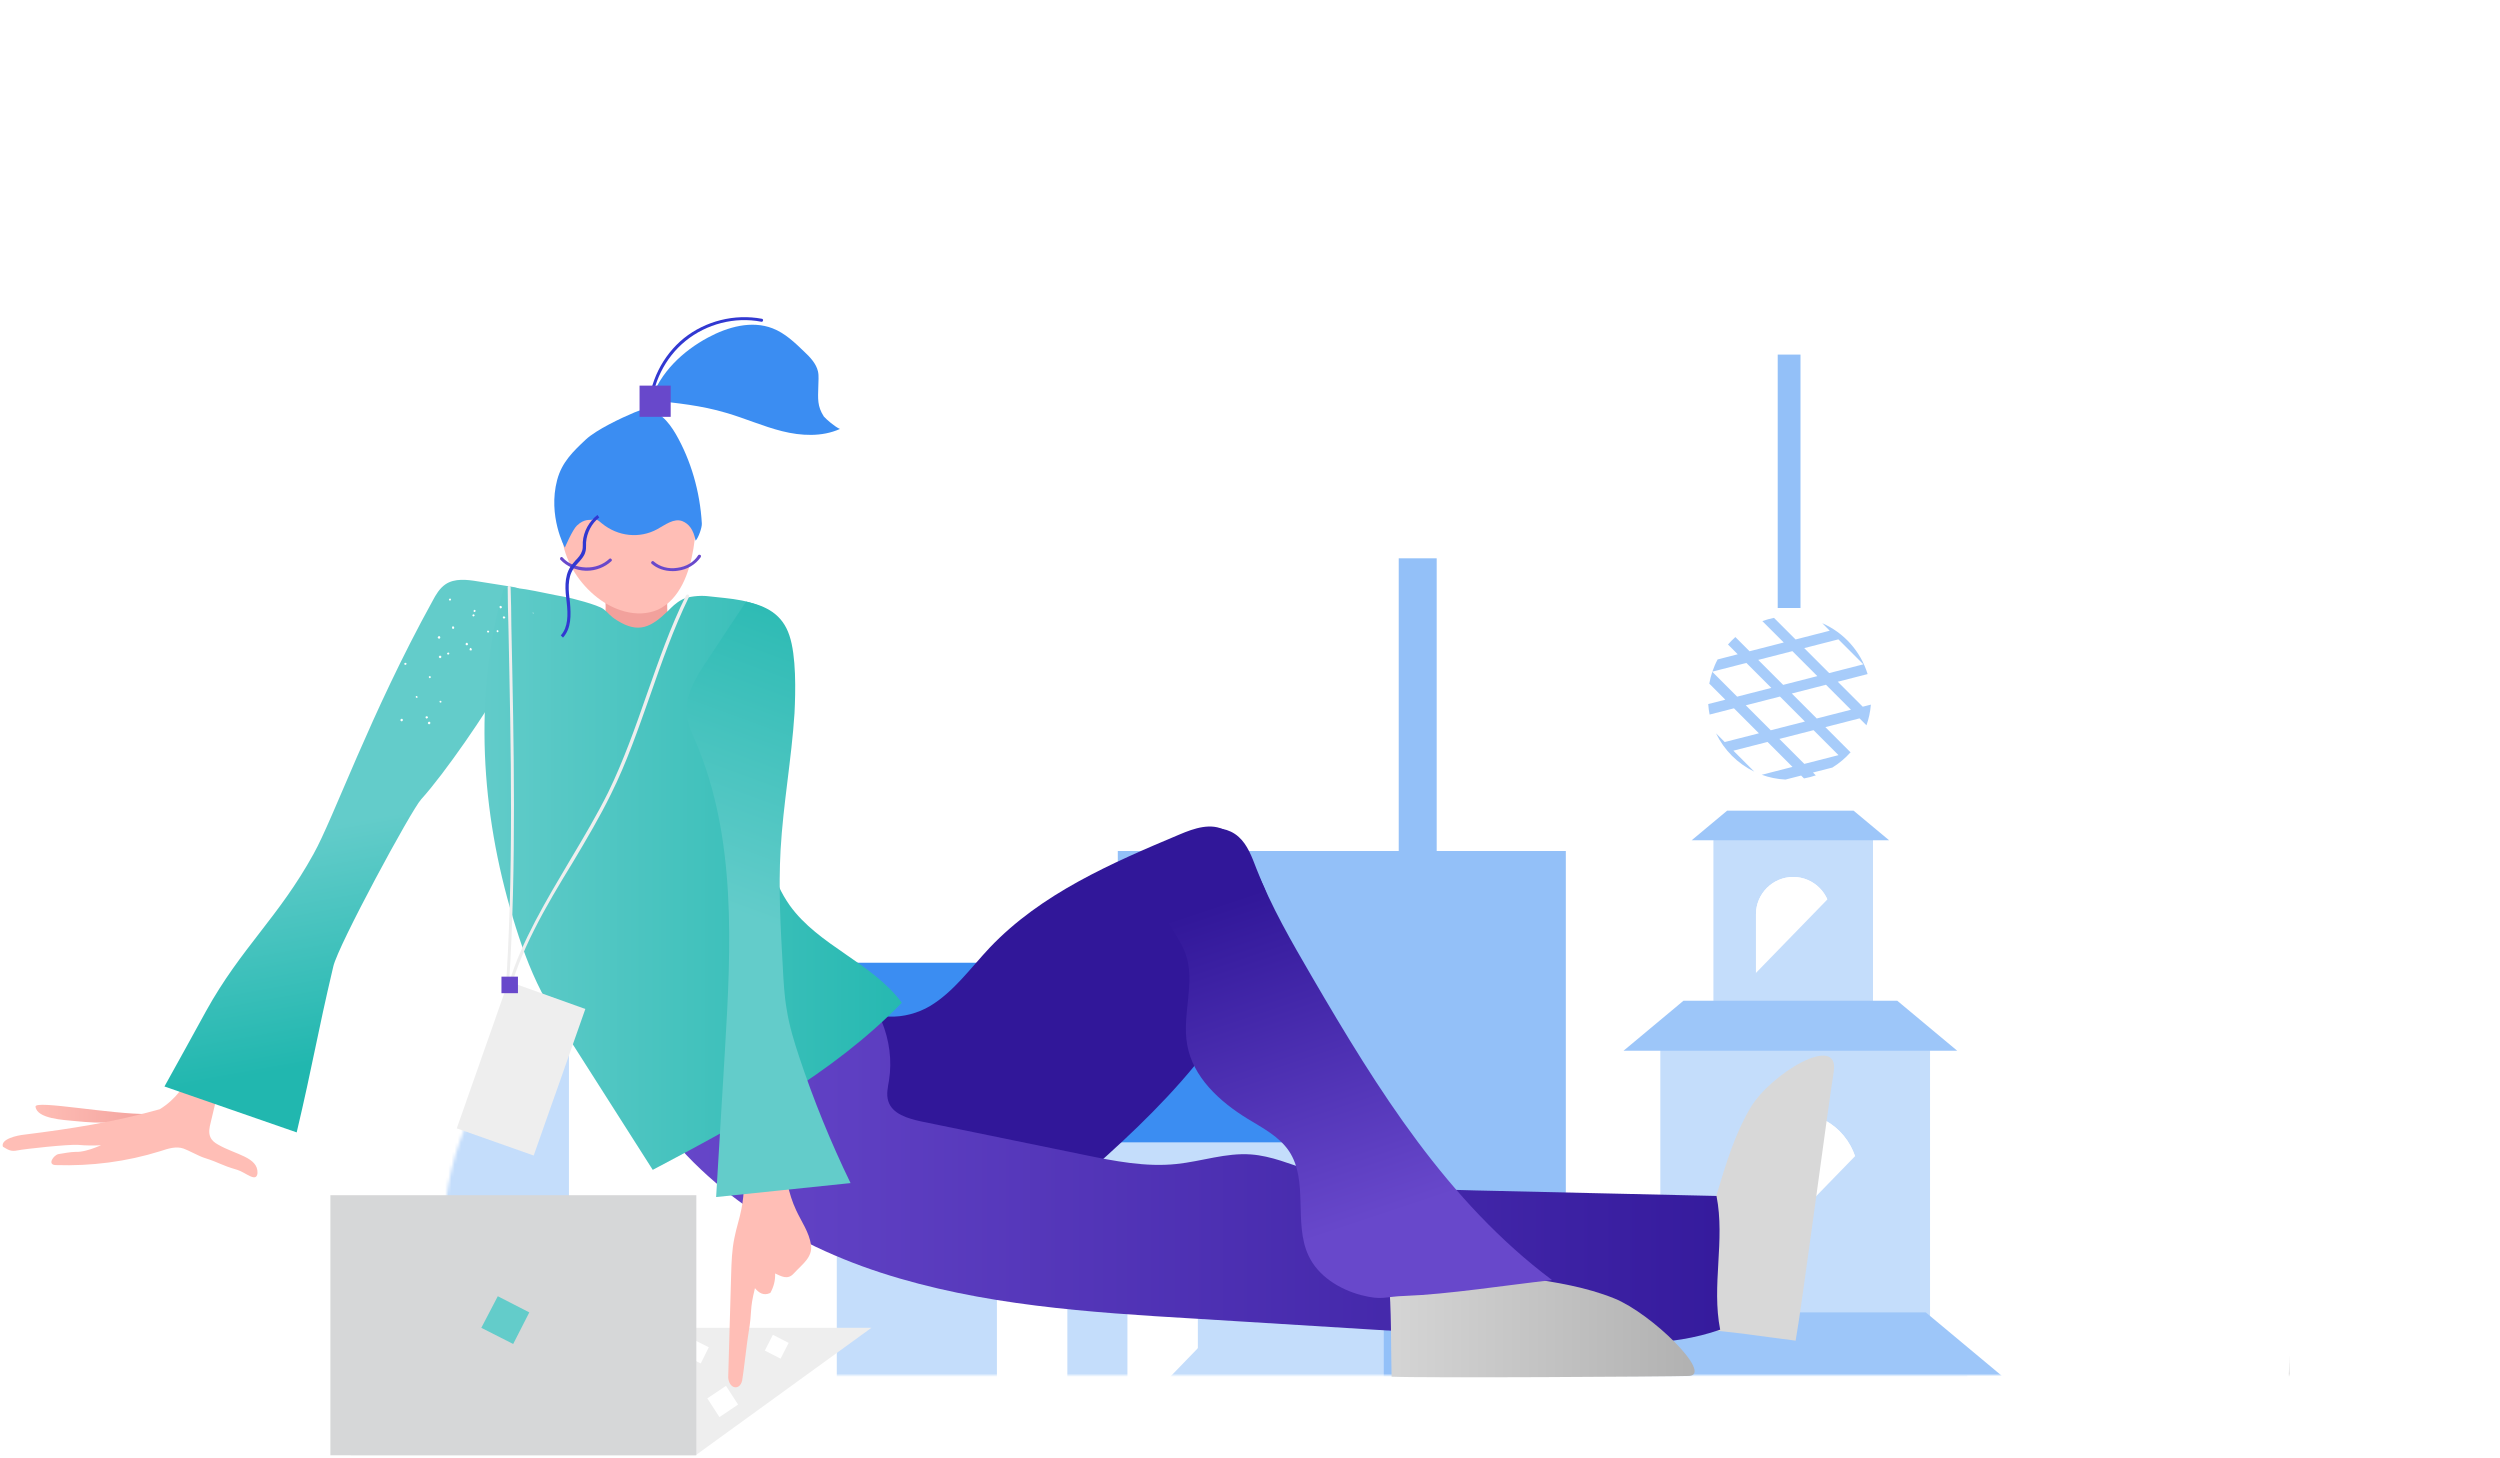 <svg width="789px" height="460px" viewBox="0 0 789 460" version="1.1" xmlns="http://www.w3.org/2000/svg" xmlns:xlink="http://www.w3.org/1999/xlink"><title>Get in touch</title><desc>Created with Sketch.</desc><defs><rect id="path-1__true" x="0" y="0" width="862" height="434"></rect><path d="M468.221,79.084 C329.265,-58.346 210.905,4.156 190.309,108.858 C169.714,213.56 -21.606,234.465 2.016,358.134 C25.638,481.803 282.946,408.374 282.946,520.449 C282.946,632.524 580.447,628.659 580.447,481.803 C580.447,334.946 607.177,216.515 468.221,79.084 Z" id="path-3__true"></path><filter x="-25.4%" y="-20.9%" width="150.8%" height="149.4%" filterUnits="objectBoundingBox" id="filter-5__true"><feOffset dx="0" dy="23" in="SourceAlpha" result="shadowOffsetOuter1"></feOffset><feGaussianBlur stdDeviation="45.5" in="shadowOffsetOuter1" result="shadowBlurOuter1"></feGaussianBlur><feColorMatrix values="0 0 0 0 0   0 0 0 0 0   0 0 0 0 0  0 0 0 0.1 0" type="matrix" in="shadowBlurOuter1"></feColorMatrix></filter><polygon id="path-6__true" points="0 464.324 1616.766 464.324 1616.766 0.474 0 0.474"></polygon><linearGradient x1="0.121%" y1="49.149%" x2="108.068%" y2="49.149%" id="linearGradient-8__true"><stop stop-color="#FFBEB6" offset="0%"></stop><stop stop-color="#F2A19C" offset="100%"></stop></linearGradient><linearGradient x1="-0.011%" y1="49.893%" x2="107.883%" y2="49.893%" id="linearGradient-9__true"><stop stop-color="#6848CB" offset="0%"></stop><stop stop-color="#311799" offset="100%"></stop></linearGradient><linearGradient x1="49.649%" y1="44.226%" x2="54.522%" y2="86.191%" id="linearGradient-10__true"><stop stop-color="#63CCCA" offset="0%"></stop><stop stop-color="#21B7AF" offset="100%"></stop></linearGradient><linearGradient x1="-0.003%" y1="49.952%" x2="107.849%" y2="49.952%" id="linearGradient-11__true"><stop stop-color="#63CCCA" offset="0%"></stop><stop stop-color="#21B7AF" offset="100%"></stop></linearGradient><linearGradient x1="99.739%" y1="49.797%" x2="-8.107%" y2="49.797%" id="linearGradient-12__true"><stop stop-color="#AFAFAF" offset="0%"></stop><stop stop-color="#D8D8D8" offset="100%"></stop></linearGradient><linearGradient x1="55.565%" y1="82.943%" x2="35.994%" y2="11.865%" id="linearGradient-13__true"><stop stop-color="#6848CB" offset="0%"></stop><stop stop-color="#311799" offset="100%"></stop></linearGradient><linearGradient x1="50.297%" y1="54.134%" x2="56.944%" y2="-10.95%" id="linearGradient-14__true"><stop stop-color="#63CCCA" offset="0%"></stop><stop stop-color="#21B7AF" offset="100%"></stop></linearGradient></defs><g id="Page-1__true" stroke="none" stroke-width="1" fill="none" fill-rule="evenodd"><g id="24_IdeaJudge_Desktop_Contact_1__true" transform="translate(-491, -95)"><g id="Image__true" transform="translate(418, 95)"><mask id="mask-2__true" fill="white"><use xlink:href="#path-1__true"></use></mask><g id="Rectangle__true"></g><g id="Shape__true" mask="url(#mask-2__true)"><g transform="translate(213, 53)"><mask id="mask-4__true" fill="white"><use xlink:href="#path-3__true"></use></mask><g id="bgicon__true" stroke="none" fill="none"><use fill="black" fill-opacity="1" filter="url(#filter-5__true)" xlink:href="#path-3__true"></use><use fill="#FFFFFF" fill-rule="evenodd" xlink:href="#path-3__true"></use></g><g id="Color/Blue__true" stroke="none" stroke-width="1" fill="none" fill-rule="evenodd" mask="url(#mask-4__true)"><rect id="Rectangle__true" fill="#FFFFFF" x="0" y="0" width="586.703" height="602.885"></rect></g><g id="Buildings__true" stroke="none" stroke-width="1" fill="none" fill-rule="evenodd" mask="url(#mask-4__true)"><g transform="translate(-133, 26)" id="Group-87__true"><g><mask id="mask-7__true" fill="white"><use xlink:href="#path-6__true"></use></mask><g id="Clip-14__true"></g><polygon id="Fill-13__true" fill="#FFFFFF" mask="url(#mask-7__true)" points="84.523 464.252 257.077 464.252 257.077 225.55 84.523 225.55"></polygon><polygon id="Fill-15__true" fill="#93C0F8" mask="url(#mask-7__true)" points="434.439 212.359 446.42 212.359 446.42 97.203 434.439 97.203"></polygon><path d="M584.125,185.433 L533.75,185.433 L533.75,237.138 L547.184,237.138 L547.184,209.537 C547.184,203.067 552.471,197.775 558.935,197.775 C565.399,197.775 570.691,203.067 570.691,209.537 L570.691,237.138 L584.12,237.138 L584.12,185.433 L584.125,185.433 Z" id="Fill-16__true" fill="#C4DDFB" mask="url(#mask-7__true)"></path><path d="M558.938,197.773 C552.475,197.773 547.182,203.065 547.182,209.54 L547.182,237.136 L570.695,237.136 L570.695,209.546 C570.69,203.065 565.407,197.773 558.938,197.773" id="Fill-17__true" fill="#FFFFFF" mask="url(#mask-7__true)"></path><polygon id="Fill-18__true" fill="#9DC6F9" mask="url(#mask-7__true)" points="578.007 176.855 538.075 176.855 526.881 186.192 589.201 186.192"></polygon><path d="M602.117,251.329 L516.995,251.329 L516.995,338.701 L539.69,338.701 L539.69,292.064 C539.69,281.136 548.634,272.183 559.556,272.183 C570.479,272.183 579.418,281.131 579.418,292.064 L579.418,338.701 L602.117,338.701 L602.117,251.329 Z" id="Fill-19__true" fill="#C4DDFB" mask="url(#mask-7__true)"></path><path d="M559.558,272.182 C548.635,272.182 539.691,281.13 539.691,292.068 L539.691,338.695 L579.424,338.695 L579.424,292.068 C579.419,281.13 570.48,272.182 559.558,272.182" id="Fill-20__true" fill="#FFFFFF" mask="url(#mask-7__true)"></path><polygon id="Fill-21__true" fill="#93C0F8" mask="url(#mask-7__true)" points="345.778 464.252 487.175 464.252 487.175 189.571 345.778 189.571"></polygon><path d="M554.571,154.203 L565.356,151.439 L573.231,159.322 L562.446,162.086 L554.571,154.203 Z M543.971,143.597 L554.756,140.833 L562.631,148.716 L551.846,151.475 L543.971,143.597 Z M547.893,129.265 L558.678,126.501 L566.553,134.384 L555.768,137.148 L547.893,129.265 Z M573.2,122.779 L581.075,130.662 L570.291,133.426 L562.416,125.544 L573.2,122.779 Z M577.153,144.99 L566.369,147.754 L558.494,139.871 L569.278,137.107 L577.153,144.99 Z M571.298,163.243 C573.477,161.892 575.44,160.238 577.117,158.324 L576.959,158.365 L569.089,150.482 L579.874,147.718 L582.057,149.904 C582.788,147.836 583.269,145.65 583.448,143.377 L580.881,144.038 L573.001,136.155 L582.42,133.739 C580.206,126.526 574.924,120.665 568.097,117.681 L570.465,120.051 L559.685,122.815 L552.869,115.997 C551.606,116.243 550.388,116.591 549.197,117.016 L555.952,123.772 L545.162,126.537 L540.683,122.053 C539.86,122.785 539.077,123.573 538.351,124.407 L541.429,127.489 L535.078,129.122 C534.419,130.345 533.877,131.635 533.421,132.971 L544.155,130.217 L552.03,138.1 L541.245,140.864 L533.406,133.017 C532.997,134.225 532.675,135.469 532.45,136.748 L537.512,141.821 L532.118,143.198 C532.199,144.324 532.332,145.435 532.552,146.515 L540.238,144.544 L548.108,152.427 L537.323,155.186 L534.577,152.437 C537.114,157.72 541.383,161.994 546.661,164.533 L540.049,157.914 L550.838,155.155 L558.708,163.033 L549.008,165.521 C551.365,166.381 553.876,166.898 556.499,167.031 L561.439,165.767 L562.344,166.673 C563.623,166.442 564.865,166.12 566.072,165.71 L565.167,164.809 L571.298,163.243 Z" id="Fill-22__true" fill="#A7CCFA" mask="url(#mask-7__true)"></path><polygon id="Fill-23__true" fill="#C4DDFB" mask="url(#mask-7__true)" points="0 464.252 172.559 464.252 172.559 79.211 0 79.211"></polygon><polygon id="Fill-24__true" fill="#C4DDFB" mask="url(#mask-7__true)" points="257.088 464.257 429.642 464.257 429.642 280.73 257.088 280.73"></polygon><polygon id="Fill-25__true" fill="#3B8DF2" mask="url(#mask-7__true)" points="356.316 224.836 183.757 224.836 257.086 281.521 429.64 281.521"></polygon><polygon id="Fill-26__true" fill="#3B8DF2" mask="url(#mask-7__true)" points="762.145 361.585 589.586 361.585 662.915 398.67 835.475 398.67"></polygon><polygon id="Fill-27__true" fill="#FFFFFF" mask="url(#mask-7__true)" points="307.626 430.11 329.855 430.11 329.855 308.008 307.626 308.008"></polygon><polygon id="Fill-28__true" fill="#FFFFFF" mask="url(#mask-7__true)" points="348.816 430.11 371.045 430.11 371.045 308.008 348.816 308.008"></polygon><polygon id="Fill-29__true" fill="#FFFFFF" mask="url(#mask-7__true)" points="390.011 430.11 412.24 430.11 412.24 308.008 390.011 308.008"></polygon><polygon id="Fill-36__true" fill="#FFFFFF" mask="url(#mask-7__true)" points="0 130.475 93.472 130.475 93.472 113.68 0 113.68"></polygon><polygon id="Fill-37__true" fill="#FFFFFF" mask="url(#mask-7__true)" points="0 161.658 93.472 161.658 93.472 144.864 0 144.864"></polygon><polygon id="Fill-38__true" fill="#FFFFFF" mask="url(#mask-7__true)" points="0 192.852 93.472 192.852 93.472 176.057 0 176.057"></polygon><polygon id="Fill-39__true" fill="#FFFFFF" mask="url(#mask-7__true)" points="0 224.04 93.472 224.04 93.472 207.246 0 207.246"></polygon><polygon id="Fill-40__true" fill="#FFFFFF" mask="url(#mask-7__true)" points="0 255.229 93.472 255.229 93.472 238.434 0 238.434"></polygon><polygon id="Fill-41__true" fill="#FFFFFF" mask="url(#mask-7__true)" points="0 286.412 93.472 286.412 93.472 269.623 0 269.623"></polygon><polygon id="Fill-42__true" fill="#FFFFFF" mask="url(#mask-7__true)" points="0 317.606 93.472 317.606 93.472 300.811 0 300.811"></polygon><polygon id="Fill-43__true" fill="#FFFFFF" mask="url(#mask-7__true)" points="0 348.789 93.472 348.789 93.472 332 0 332"></polygon><polygon id="Fill-44__true" fill="#FFFFFF" mask="url(#mask-7__true)" points="0 379.977 93.472 379.977 93.472 363.188 0 363.188"></polygon><polygon id="Fill-46__true" fill="#C4DDFB" mask="url(#mask-7__true)" points="33.553 92.087 98.266 437.565 150.993 437.565 150.993 94.487"></polygon><path d="M613.885,353.567 L506.039,353.567 L506.039,464.254 L534.792,464.254 L534.792,405.174 C534.792,391.317 546.119,379.985 559.962,379.985 C573.799,379.985 585.121,391.323 585.121,405.174 L585.121,464.254 L613.885,464.254 C613.885,464.254 613.885,353.567 613.885,353.567" id="Fill-47__true" fill="#C4DDFB" mask="url(#mask-7__true)"></path><path d="M559.962,379.985 C546.12,379.985 534.798,391.323 534.798,405.174 L534.798,464.255 L585.126,464.255 L585.126,405.174 C585.126,391.318 573.805,379.985 559.962,379.985" id="Fill-48__true" fill="#FFFFFF" mask="url(#mask-7__true)"></path><polygon id="Fill-50__true" fill="#C4DDFB" mask="url(#mask-7__true)" points="429.642 285.928 257.088 464.255 429.642 464.255"></polygon><polygon id="Fill-51__true" fill="#C4DDFB" mask="url(#mask-7__true)" points="611.798 360.7 511.141 464.252 611.798 464.252"></polygon><polygon id="Fill-52__true" fill="#C4DDFB" mask="url(#mask-7__true)" points="599.016 264.734 529.45 336.299 599.016 336.299"></polygon><polygon id="Fill-53__true" fill="#C4DDFB" mask="url(#mask-7__true)" points="583.036 191.162 538.348 237.133 583.036 237.133"></polygon><polygon id="Fill-54__true" fill="#93C0F8" mask="url(#mask-7__true)" points="554.046 112.882 561.236 112.882 561.236 32.907 554.046 32.907"></polygon><path d="M814.335,418.791 L797.787,403.603 L820.461,398.28 L837.014,413.467 L814.335,418.791 Z M828.766,441.078 L806.092,446.406 L789.539,431.219 L812.218,425.89 L828.766,441.078 Z M775.507,383.169 L798.181,377.841 L814.729,393.028 L792.06,398.357 L775.507,383.169 Z M783.75,355.554 L806.424,350.23 L822.972,365.413 L800.298,370.741 L783.75,355.554 Z M791.994,327.949 L814.667,322.625 L831.22,337.807 L808.541,343.136 L791.994,327.949 Z M800.237,300.338 L822.916,295.01 L839.463,310.197 L816.784,315.52 L800.237,300.338 Z M777.957,279.899 L800.631,274.57 L817.183,289.758 L794.504,295.081 L777.957,279.899 Z M786.2,252.289 L808.879,246.965 L825.427,262.147 L802.753,267.471 L786.2,252.289 Z M794.443,224.678 L817.122,219.355 L833.67,234.537 L810.996,239.86 L794.443,224.678 Z M802.691,197.073 L825.36,191.744 L841.913,206.926 L819.239,212.255 L802.691,197.073 Z M847.701,282.591 L825.033,287.915 L808.48,272.733 L831.154,267.404 L847.701,282.591 Z M845.252,385.852 L822.573,391.18 L806.025,375.998 L828.704,370.675 L845.252,385.852 Z M844.858,411.625 L828.306,396.437 L850.984,391.114 L852.887,392.864 L852.887,383.814 L836.554,368.827 L852.887,364.988 L852.887,358.385 L830.821,363.57 L814.269,348.383 L836.948,343.059 L852.887,357.683 L852.887,348.644 L844.792,341.221 L852.887,339.317 L852.887,332.719 L839.065,335.959 L822.517,320.777 L845.191,315.454 L852.892,322.512 L852.892,307.039 L847.308,308.349 L830.76,293.167 L852.892,287.966 L852.892,278.297 L839.003,265.551 L852.892,262.296 L852.892,255.693 L833.276,260.299 L816.728,245.112 L839.397,239.783 L852.892,252.161 L852.892,243.116 L847.251,237.941 L852.892,236.615 L852.892,230.017 L841.514,232.689 L824.966,217.502 L847.645,212.173 L852.887,216.99 L852.887,204.341 L849.762,205.078 L833.209,189.891 L852.887,185.269 L852.887,172.841 L843.109,172.841 L850.156,179.311 L827.482,184.634 L820.809,178.507 L815.879,183.032 L819.633,186.477 L770.199,198.091 L770.199,204.689 L799.858,197.723 L796.708,200.615 L811.395,214.087 L788.716,219.411 L782.472,213.678 L777.543,218.203 L780.871,221.259 L770.199,223.762 L770.199,230.365 L786.594,226.516 L803.146,241.698 L780.473,247.026 L770.199,237.603 L770.199,246.648 L772.623,248.869 L770.199,249.437 L770.199,256.041 L778.35,254.126 L794.898,269.313 L772.224,274.637 L770.199,272.779 L770.199,281.819 L786.655,296.919 L770.199,300.783 L770.199,307.387 L792.382,302.176 L808.93,317.363 L786.261,322.692 L770.199,307.955 L770.199,316.989 L778.412,324.529 L770.199,326.459 L770.199,333.057 L784.139,329.786 L800.687,344.968 L778.013,350.297 L770.194,343.126 L770.194,358.738 L775.891,357.397 L792.449,372.584 L770.194,377.805 L770.194,387.336 L784.2,400.184 L770.194,403.475 L770.194,410.079 L789.933,405.446 L806.481,420.623 L783.807,425.952 L770.199,413.467 L770.199,422.512 L775.957,427.8 L770.199,429.146 L770.199,435.749 L781.685,433.052 L798.242,448.239 L775.564,453.562 L770.199,448.638 L770.199,461.425 L773.446,460.662 L777.435,464.327 L787.289,464.327 L781.291,458.819 L803.97,453.491 L810.643,459.623 L815.573,455.098 L811.814,451.648 L852.882,442.004 L852.882,435.401 L831.588,440.402 L834.738,437.51 L820.057,424.037 L842.731,418.709 L848.98,424.442 L852.882,420.864 L852.882,418.98 L850.58,416.866 L852.882,416.334 L852.882,409.725 L844.858,411.625 Z" id="Fill-55__true" fill="#A7CCFA" mask="url(#mask-7__true)"></path><polygon id="Fill-85__true" fill="#9DC6F9" mask="url(#mask-7__true)" points="591.778 236.833 524.303 236.833 505.388 252.614 610.698 252.614"></polygon><polygon id="Fill-86__true" fill="#9DC6F9" mask="url(#mask-7__true)" points="600.784 335.196 515.299 335.196 491.332 355.19 624.751 355.19"></polygon></g></g></g></g></g><g id="CONTACT__true" transform="translate(73, 100)" fill-rule="nonzero"><path d="M23.463,253.791 C32.711,254.719 38.029,254.603 46.815,251.589 C34.908,251.704 10.861,247.067 11.208,249.27 C11.671,253.096 20.11,253.443 23.463,253.791 Z" id="Path__true" fill="url(#linearGradient-8__true)"></path><path d="M68.781,261.211 C67.74,260.631 66.815,259.935 66.353,258.776 C65.775,257.385 66.122,255.762 66.468,254.371 C70.399,237.213 75.601,220.404 81.96,204.174 C80.226,204.29 78.492,204.406 76.873,204.522 C73.752,210.666 70.63,216.81 67.509,222.954 C62.885,231.997 60.341,244.053 50.399,250.082 C35.948,254.139 22.538,256.226 7.74,258.081 C5.428,258.312 0.11,259.472 0.919,261.906 C2.538,262.834 3.347,263.529 5.543,263.065 C7.74,262.602 21.728,261.095 24.734,261.327 C27.162,261.558 29.474,261.558 31.902,261.442 C31.324,261.674 30.746,261.906 30.168,262.138 C28.434,262.834 25.659,263.645 23.925,263.529 C22.306,263.529 19.994,263.993 18.491,264.225 C16.989,264.457 14.676,267.703 17.682,267.703 C28.78,268.05 39.879,266.659 50.63,263.297 C53.058,262.486 55.601,261.674 57.913,262.486 C59.301,262.95 62.885,264.92 64.388,265.384 C69.821,267.123 69.359,267.587 74.908,269.21 C77.567,270.021 80.919,273.383 81.266,270.253 C81.497,265.152 74.33,264.457 68.781,261.211 Z" id="Path__true" fill="#FFBEB6"></path><path d="M578.724,238.257 C580.689,225.737 558.724,238.836 552.365,249.734 C547.51,257.965 544.735,267.239 541.961,276.397 C541.383,278.136 540.92,279.991 540.689,281.846 C540.458,283.817 539.07,287.063 539.186,289.034 C539.764,299.815 539.533,309.437 535.718,319.523 C545.891,320.102 556.527,321.841 566.701,323.116 C568.435,313.958 576.99,248.806 578.724,238.257 Z" id="Path__true" fill="#D8D8D8"></path><polygon id="Path__true" fill="#EEEEEE" points="275.024 319.059 110.63 319.059 110.63 359.286 219.532 359.286"></polygon><path d="M276.758,282.657 C266.816,274.195 258.492,263.065 256.18,250.197 C253.868,237.329 258.376,222.722 269.359,215.651 C274.908,222.49 285.891,222.027 293.521,217.506 C301.035,212.984 306.353,205.449 312.365,199.073 C328.55,182.031 350.746,172.409 372.249,163.367 C376.874,161.396 382.307,159.541 386.7,162.092 C388.781,163.251 390.168,165.338 391.44,167.193 C396.527,174.612 401.729,182.727 401.151,191.654 C400.92,195.479 399.533,199.189 398.03,202.667 C384.041,235.243 356.064,259.356 329.128,282.31 C323.463,287.063 317.567,292.048 310.399,293.902 C298.492,296.917 286.122,290.656 276.758,282.657 Z" id="Path__true" fill="#311799"></path><path d="M290.631,253.907 C307.741,257.385 324.966,260.979 342.076,264.457 C351.671,266.427 361.613,268.398 371.324,267.355 C379.186,266.543 386.931,263.761 394.793,264.341 C401.267,264.804 407.278,267.471 413.521,269.442 C430.284,274.774 448.088,275.238 465.66,275.702 C488.55,276.281 518.839,276.861 541.729,277.441 C544.504,291.468 540.111,305.611 542.885,319.639 C527.047,325.203 509.822,324.276 493.059,323.232 C454.446,320.914 415.833,318.595 377.105,316.161 C343.694,314.19 309.821,311.987 278.029,301.67 C246.238,291.352 216.064,271.528 200.226,241.966 C220.804,227.475 243.347,215.883 267.047,207.652 C277.105,215.187 282.538,228.519 280.573,240.923 C280.226,243.126 279.648,245.328 280.342,247.531 C281.613,251.589 286.469,252.98 290.631,253.907 Z" id="Path__true" fill="url(#linearGradient-9__true)"></path><path d="M164.156,86.159 C163.578,85.579 162.769,85.347 161.844,85.231 C158.145,84.651 154.561,84.072 150.862,83.492 C147.393,82.912 143.463,82.449 140.573,84.42 C138.723,85.695 137.567,87.666 136.526,89.636 C116.873,125.226 105.312,158.15 98.954,169.511 C87.971,189.451 76.064,199.189 65.081,219.013 C60.688,227.012 56.295,235.011 51.902,242.894 C65.775,247.763 79.763,252.516 93.636,257.385 C98.838,235.359 99.995,227.012 105.197,204.985 C106.7,198.377 129.821,155.6 132.943,152.238 C140.226,144.239 153.867,124.415 159.07,114.909 C163.347,107.026 164.041,97.751 164.734,88.825 C164.734,88.013 164.85,86.97 164.156,86.159 Z" id="Path__true" fill="url(#linearGradient-10__true)"></path><path d="M190.399,83.956 C191.671,90.564 191.324,97.519 189.243,104.011 C197.336,103.78 205.313,103.548 213.405,103.2 C210.168,97.867 210.399,91.259 210.746,85.115 C210.746,84.535 210.746,83.956 210.399,83.608 C209.937,82.912 208.896,83.028 208.087,83.26 C202.307,84.188 196.295,84.535 190.399,83.956 Z" id="Path__true" fill="#F2A19C"></path><path d="M240.573,159.425 C241.729,168.7 243.81,178.09 249.243,185.741 C258.376,198.493 275.255,203.826 284.619,216.462 C262.538,239.184 233.983,254.371 206.006,269.21 C197.22,255.414 188.434,241.619 179.648,227.823 C176.526,222.954 173.405,218.085 170.862,212.984 C167.047,205.565 164.272,197.682 161.844,189.567 C151.786,156.179 149.474,120.01 158.723,86.39 C159.417,83.956 170.746,87.086 178.145,88.361 C180.341,88.709 188.665,90.912 190.399,92.187 C192.249,93.578 192.249,94.273 194.908,95.897 C201.498,99.954 205.428,98.099 210.977,92.65 C211.902,91.723 213.29,90.216 215.37,89.173 C217.105,88.245 220.804,87.897 223.116,88.129 C231.093,89.057 237.22,89.057 243.81,93.462 C238.839,115.025 237.683,137.515 240.573,159.425 Z" id="Path__true" fill="url(#linearGradient-11__true)"></path><path d="M533.059,334.246 C540.805,333.782 521.267,314.538 509.475,309.785 C500.573,306.191 491.093,304.684 481.614,303.293 C479.764,303.061 477.914,302.713 476.065,302.829 C474.099,302.945 470.631,302.017 468.781,302.365 C458.145,304.452 448.781,305.727 438.261,303.293 C439.186,313.494 438.955,324.392 439.186,334.478 C448.55,334.941 526.816,334.478 533.059,334.246 Z" id="Path__true" fill="url(#linearGradient-12__true)"></path><path d="M218.839,73.174 C220.11,65.755 220.11,57.176 214.908,51.728 C209.706,46.163 201.151,45.815 193.636,46.279 C192.018,46.395 190.284,46.511 188.781,47.091 C187.047,47.67 185.544,48.714 184.156,49.989 C178.954,54.858 176.526,62.393 177.336,69.465 C178.145,76.536 182.076,83.144 187.509,87.781 C193.058,92.535 200.92,95.317 207.625,92.419 C214.561,89.173 217.567,80.826 218.839,73.174 Z" id="Path__true" fill="#FFBEB6"></path><g id="Group__true" transform="translate(205.428, 74.218)" fill="#6848CB"><path d="M6.821,6.028 C4.277,6.028 1.965,5.217 0.231,3.71 C3.28487237e-14,3.478 3.28487237e-14,3.246 0.231,3.014 C0.462,2.782 0.694,2.782 0.925,3.014 C2.775,4.637 5.549,5.449 8.324,4.985 C11.098,4.637 13.526,3.246 14.913,1.043 C15.029,0.811 15.376,0.811 15.607,0.927 C15.838,1.043 15.838,1.391 15.723,1.623 C14.104,3.942 11.445,5.565 8.439,5.912 C7.861,6.028 7.283,6.028 6.821,6.028 Z" id="Path__true"></path></g><g id="Group__true" transform="translate(176.526, 75.377)" fill="#6848CB"><path d="M8.671,4.753 C8.555,4.753 8.439,4.753 8.324,4.753 C5.202,4.637 2.312,3.362 0.347,1.275 C0.116,1.043 0.231,0.811 0.347,0.58 C0.578,0.348 0.809,0.348 1.04,0.58 C2.775,2.55 5.434,3.594 8.324,3.71 C11.214,3.826 13.873,2.782 15.723,1.043 C15.954,0.811 16.185,0.811 16.416,1.043 C16.647,1.275 16.647,1.507 16.416,1.739 C14.451,3.594 11.561,4.753 8.671,4.753 Z" id="Path__true"></path></g><path d="M184.85,38.744 C180.919,42.453 177.336,45.815 175.833,51.496 C172.827,62.857 178.261,72.827 178.261,72.827 C178.261,72.827 180.688,67.146 182.076,65.871 C184.503,63.552 186.353,64.248 186.815,64.016 C187.856,63.437 189.012,64.364 189.937,65.175 C195.024,69.349 201.844,70.044 207.394,67.03 C209.937,65.639 212.711,63.437 215.37,64.48 C217.336,65.291 218.839,67.03 219.532,70.624 C220.342,69.928 221.613,66.451 221.498,65.175 C220.92,55.09 218.029,45.236 213.29,37.005 C212.133,35.034 210.746,33.063 209.128,31.672 C205.659,28.774 204.157,28.542 200.226,30.165 C196.064,31.904 188.203,35.614 184.85,38.744 Z" id="Path__true" fill="#3b8df2"></path><path d="M223.463,6.516 C229.706,3.154 237.22,1.067 243.81,3.617 C247.74,5.124 250.862,8.139 253.868,11.037 C255.717,12.776 257.567,14.746 258.145,17.181 C258.492,18.688 258.261,20.311 258.261,21.934 C258.145,25.876 257.914,28.194 259.995,31.44 C260.804,32.368 263.463,34.686 265.082,35.382 C259.417,37.932 252.827,37.584 246.816,36.077 C240.804,34.57 235.139,32.02 229.128,30.281 C221.382,27.962 213.405,27.151 205.428,26.339 C208.318,17.529 215.486,10.805 223.463,6.516 Z" id="Path__true" fill="#3b8df2"></path><g id="Group__true" transform="translate(204.272, 0.024)" fill="#3138D1"><path d="M0.809,29.91 C0.809,29.91 0.809,29.91 0.809,29.91 C0.578,29.91 0.347,29.678 0.347,29.446 C0.578,20.635 4.856,12.172 11.561,6.724 C18.382,1.275 27.515,-1.043 36.185,0.58 C36.416,0.58 36.647,0.927 36.532,1.159 C36.532,1.391 36.185,1.623 35.954,1.507 C27.63,-0.116 18.728,2.203 12.139,7.535 C5.549,12.868 1.503,21.099 1.272,29.562 C1.272,29.794 1.04,29.91 0.809,29.91 Z" id="Path__true"></path></g><rect id="Rectangle__true" fill="#6848CB" x="201.844" y="21.702" width="9.827" height="9.854"></rect><path d="M374.099,200.812 C372.481,196.523 369.359,192.929 367.625,188.755 C364.735,182.147 365.775,173.916 370.053,168.12 C374.793,161.744 384.966,158.846 390.862,164.062 C393.752,166.613 395.14,170.554 396.527,174.148 C401.151,186.089 407.625,197.218 414.099,208.347 C434.908,244.053 456.758,279.18 489.822,303.988 C475.371,305.611 456.643,308.51 443.695,308.973 C436.527,309.205 436.527,310.48 429.59,308.741 C422.654,306.887 415.949,302.713 412.943,296.221 C408.203,286.019 413.059,272.688 406.816,263.297 C403.694,258.66 398.492,255.994 393.752,253.096 C384.851,247.647 376.411,239.88 374.677,229.678 C372.943,220.172 377.452,209.854 374.099,200.812 Z" id="Path__true" fill="url(#linearGradient-13__true)"></path><g id="Group__true" transform="translate(159.185, 84.651)" fill="#EEEEEE"><path d="M1.156,130.42 L0.231,130.304 C3.006,91.931 2.081,51.82 1.272,12.984 C1.156,8.811 1.04,4.753 1.04,0.696 C1.04,0.464 1.272,0.232 1.503,0.232 C1.503,0.232 1.503,0.232 1.503,0.232 C1.734,0.232 1.965,0.464 1.965,0.696 C2.081,4.753 2.197,8.927 2.197,12.984 C3.006,50.197 3.815,88.569 1.503,125.435 C5.434,112.451 13.179,99.583 20.578,87.062 C25.087,79.527 29.249,72.455 32.717,65.5 C37.572,55.53 41.387,44.748 44.971,34.431 C48.671,23.997 52.37,13.216 57.341,3.246 C57.457,3.014 57.804,2.898 58.035,3.014 C58.266,3.13 58.382,3.478 58.266,3.71 C53.41,13.68 49.595,24.461 46.012,34.779 C42.312,45.212 38.613,55.993 33.642,65.963 C30.173,73.035 26.012,80.107 21.503,87.642 C13.064,101.438 4.509,115.929 1.156,130.42 Z" id="Path__true"></path></g><polygon id="Path__true" fill="#EEEEEE" points="160.457 209.738 184.735 218.433 168.434 264.688 144.156 256.11"></polygon><path d="M236.18,321.03 C237.567,312.915 236.411,314.074 238.261,306.539 C239.417,307.93 240.92,309.089 243.116,308.046 C244.157,306.191 244.735,304.104 244.619,301.902 C246.469,302.713 248.55,304.104 250.515,301.902 C253.174,299.003 256.527,296.801 255.949,292.859 C255.37,288.918 252.943,285.556 251.324,282.078 C246.122,271.065 247.394,258.197 247.162,246.024 C246.931,233.851 244.041,220.172 233.752,213.68 C234.099,231.069 234.446,248.574 234.792,265.964 C234.908,271.18 235.024,276.513 233.983,281.614 C233.405,284.628 232.365,287.642 231.787,290.656 C230.977,294.482 230.862,298.424 230.746,302.365 C230.399,313.726 230.168,323.348 229.821,334.709 C230.053,338.303 233.405,338.999 234.214,335.753 C234.561,334.13 235.833,322.769 236.18,321.03 Z" id="Path__true" fill="#FFBEB6"></path><path d="M223.116,108.533 C227.278,102.273 231.324,96.012 235.486,89.868 C241.96,91.259 246.931,93.926 249.128,100.534 C251.324,107.026 251.093,118.155 250.746,125.111 C249.821,139.486 247.162,153.861 246.353,168.236 C245.66,180.524 246.353,192.813 247.047,205.101 C247.278,209.622 247.509,214.26 248.318,218.781 C249.128,223.882 250.631,228.751 252.249,233.62 C256.758,247.183 262.191,260.515 268.434,273.383 C254.33,274.89 240.226,276.281 226.006,277.788 C226.931,262.37 227.856,247.067 228.781,231.649 C230.746,198.725 232.48,164.294 219.532,134.037 C218.376,131.371 217.105,128.704 216.758,125.806 C216.064,119.43 219.648,113.749 223.116,108.533 Z" id="Path__true" fill="url(#linearGradient-14__true)"></path><rect id="Rectangle__true" fill="#6848CB" x="158.261" y="208.231" width="5.202" height="5.217"></rect><g id="Group__true" transform="translate(176.526, 62.466)" fill="#3138D1"><path d="M1.156,38.764 L0.462,38.068 C2.775,35.517 2.775,31.576 2.312,27.634 C1.85,23.809 1.387,19.635 3.584,16.273 C4.046,15.578 4.624,14.998 5.087,14.418 C6.012,13.491 6.821,12.564 7.168,11.404 C7.399,10.825 7.399,10.129 7.399,9.434 C7.399,9.202 7.399,8.854 7.399,8.622 C7.63,5.26 9.364,2.13 12.023,0.043 L12.601,0.855 C10.173,2.71 8.671,5.724 8.439,8.738 C8.439,8.97 8.439,9.202 8.439,9.55 C8.439,10.245 8.439,11.057 8.208,11.752 C7.861,13.143 6.821,14.187 5.896,15.23 C5.434,15.81 4.856,16.273 4.509,16.969 C2.428,19.983 2.89,24.041 3.353,27.634 C3.699,31.692 3.815,35.865 1.156,38.764 Z" id="Path__true"></path></g><polygon id="Path__true" fill="#FFFFFF" points="246.353 328.797 241.382 326.247 243.925 321.262 248.897 323.812"></polygon><polygon id="Path__true" fill="#FFFFFF" points="221.151 330.304 216.064 327.754 218.607 322.653 223.694 325.203"></polygon><polygon id="Path__true" fill="#FFFFFF" points="232.943 343.288 227.047 347.23 223.232 341.317 229.128 337.376"></polygon><rect id="Rectangle__true" fill="#D6D7D8" x="104.272" y="277.209" width="115.492" height="82.077"></rect><polygon id="Path__true" fill="#63CCCA" points="161.96 324.16 151.902 319.059 157.104 309.089 167.047 314.19"></polygon><path d="M158.954,94.505 C158.723,94.621 158.607,94.737 158.723,94.969 L158.723,94.969 C158.839,95.201 158.954,95.317 159.185,95.201 L159.185,95.201 C159.417,95.085 159.532,94.969 159.417,94.737 L159.417,94.737 C159.301,94.621 159.185,94.505 158.954,94.505 L158.954,94.505 Z M128.087,109.228 C127.971,109.112 127.74,109.228 127.625,109.344 C127.509,109.46 127.625,109.692 127.74,109.808 L127.74,109.808 C127.856,109.924 128.087,109.808 128.203,109.692 C128.434,109.576 128.318,109.344 128.087,109.228 L128.087,109.228 L128.087,109.228 Z M135.833,113.402 C135.717,113.286 135.486,113.402 135.37,113.518 C135.255,113.634 135.37,113.865 135.486,113.981 L135.486,113.981 C135.601,114.097 135.833,113.981 135.948,113.865 L135.948,113.865 C135.948,113.749 135.948,113.518 135.833,113.402 L135.833,113.402 Z M142.769,97.751 C142.654,97.867 142.654,98.099 142.654,98.331 C142.769,98.447 143,98.447 143.232,98.447 C143.347,98.331 143.347,98.099 143.347,97.983 C143.116,97.635 143,97.519 142.769,97.751 Z M148.318,104.591 C148.203,104.707 148.203,104.939 148.203,105.171 C148.318,105.287 148.549,105.287 148.781,105.287 C148.896,105.171 148.896,104.939 148.896,104.823 C148.665,104.475 148.434,104.359 148.318,104.591 L148.318,104.591 Z M126.815,126.849 C126.584,126.849 126.469,126.965 126.353,127.197 C126.353,127.429 126.469,127.545 126.7,127.661 L126.7,127.661 C126.931,127.661 127.047,127.545 127.162,127.313 L127.162,127.313 C127.162,127.081 127.047,126.849 126.815,126.849 Z M135.486,127.777 C135.255,127.777 135.139,127.893 135.023,128.125 C135.023,128.357 135.139,128.472 135.37,128.588 C135.601,128.588 135.717,128.472 135.833,128.241 L135.833,128.241 C135.833,128.009 135.717,127.777 135.486,127.777 L135.486,127.777 L135.486,127.777 Z M149.59,92.535 C149.474,92.65 149.359,92.882 149.474,92.998 C149.59,93.114 149.821,93.23 149.937,93.114 C150.052,92.998 150.168,92.766 150.052,92.65 L150.052,92.65 C149.937,92.419 149.821,92.419 149.59,92.535 L149.59,92.535 Z M153.867,99.027 C153.752,99.142 153.636,99.374 153.752,99.49 C153.867,99.606 153.983,99.722 154.214,99.606 C154.33,99.49 154.445,99.374 154.33,99.142 L154.33,99.142 C154.214,99.027 153.983,99.027 153.867,99.027 L153.867,99.027 L153.867,99.027 Z M131.555,119.662 C131.324,119.662 131.208,119.662 131.208,119.894 C131.208,120.126 131.208,120.126 131.44,120.242 L131.44,120.242 C131.671,120.242 131.786,120.242 131.786,120.01 L131.786,120.01 C131.786,119.894 131.671,119.662 131.555,119.662 L131.555,119.662 Z M139.07,121.169 C138.839,121.169 138.723,121.169 138.723,121.401 C138.723,121.633 138.723,121.633 138.954,121.749 L138.954,121.749 C139.185,121.749 139.301,121.749 139.301,121.517 L139.301,121.517 C139.417,121.401 139.301,121.285 139.07,121.169 L139.07,121.169 Z M141.613,105.982 C141.497,105.866 141.266,105.982 141.151,106.098 C141.035,106.214 141.151,106.446 141.266,106.562 C141.382,106.678 141.613,106.562 141.729,106.446 C141.844,106.33 141.844,106.098 141.613,105.982 L141.613,105.982 Z M142.191,88.941 C142.076,88.825 141.844,88.941 141.729,89.057 C141.613,89.173 141.729,89.404 141.844,89.52 C141.96,89.636 142.191,89.52 142.307,89.404 C142.422,89.289 142.307,89.057 142.191,88.941 L142.191,88.941 Z M149.59,93.926 C149.474,93.81 149.243,93.926 149.128,94.042 C149.012,94.158 149.128,94.389 149.243,94.505 C149.359,94.621 149.59,94.505 149.706,94.389 C149.821,94.273 149.821,94.042 149.59,93.926 L149.59,93.926 Z M157.22,98.911 C157.104,98.795 156.873,98.911 156.758,99.027 C156.642,99.142 156.758,99.374 156.873,99.49 C156.989,99.606 157.22,99.49 157.336,99.374 C157.336,99.258 157.22,99.027 157.22,98.911 Z M134.561,126.038 C134.33,126.154 134.214,126.27 134.33,126.502 C134.445,126.734 134.561,126.849 134.792,126.734 C135.023,126.618 135.139,126.502 135.023,126.27 C135.023,126.154 134.792,126.038 134.561,126.038 L134.561,126.038 Z M168.55,93.578 C168.434,93.346 168.203,93.346 167.971,93.462 M138.954,106.91 C138.723,106.91 138.607,107.026 138.492,107.257 C138.492,107.489 138.607,107.605 138.839,107.721 C139.07,107.721 139.185,107.605 139.301,107.373 L139.301,107.373 C139.301,107.142 139.185,107.026 138.954,106.91 L138.954,106.91 L138.954,106.91 Z M138.607,100.766 C138.376,100.766 138.26,100.881 138.145,101.113 C138.145,101.345 138.26,101.461 138.492,101.577 C138.723,101.577 138.839,101.577 138.954,101.229 C138.954,100.997 138.839,100.766 138.607,100.766 L138.607,100.766 Z M147.393,102.852 C147.162,102.852 147.047,102.968 146.931,103.2 C146.931,103.432 146.931,103.548 147.278,103.664 C147.509,103.664 147.625,103.548 147.74,103.316 C147.625,103.084 147.509,102.852 147.393,102.852 L147.393,102.852 Z M158.145,91.259 C158.029,91.143 157.798,91.259 157.682,91.375 L157.682,91.375 C157.567,91.491 157.682,91.723 157.798,91.955 C157.914,92.071 158.145,91.955 158.376,91.839 C158.376,91.491 158.376,91.375 158.145,91.259 L158.145,91.259 Z M159.185,94.737 C158.954,94.737 158.954,94.737 158.839,94.853 C158.839,95.085 158.839,95.085 158.954,95.201 C159.185,95.201 159.185,95.201 159.301,95.085 L159.301,95.085 C159.301,94.853 159.301,94.737 159.185,94.737 L159.185,94.737 L159.185,94.737 Z" id="texture_17___true" fill="#FFFFFF"></path></g></g></g></g></svg>